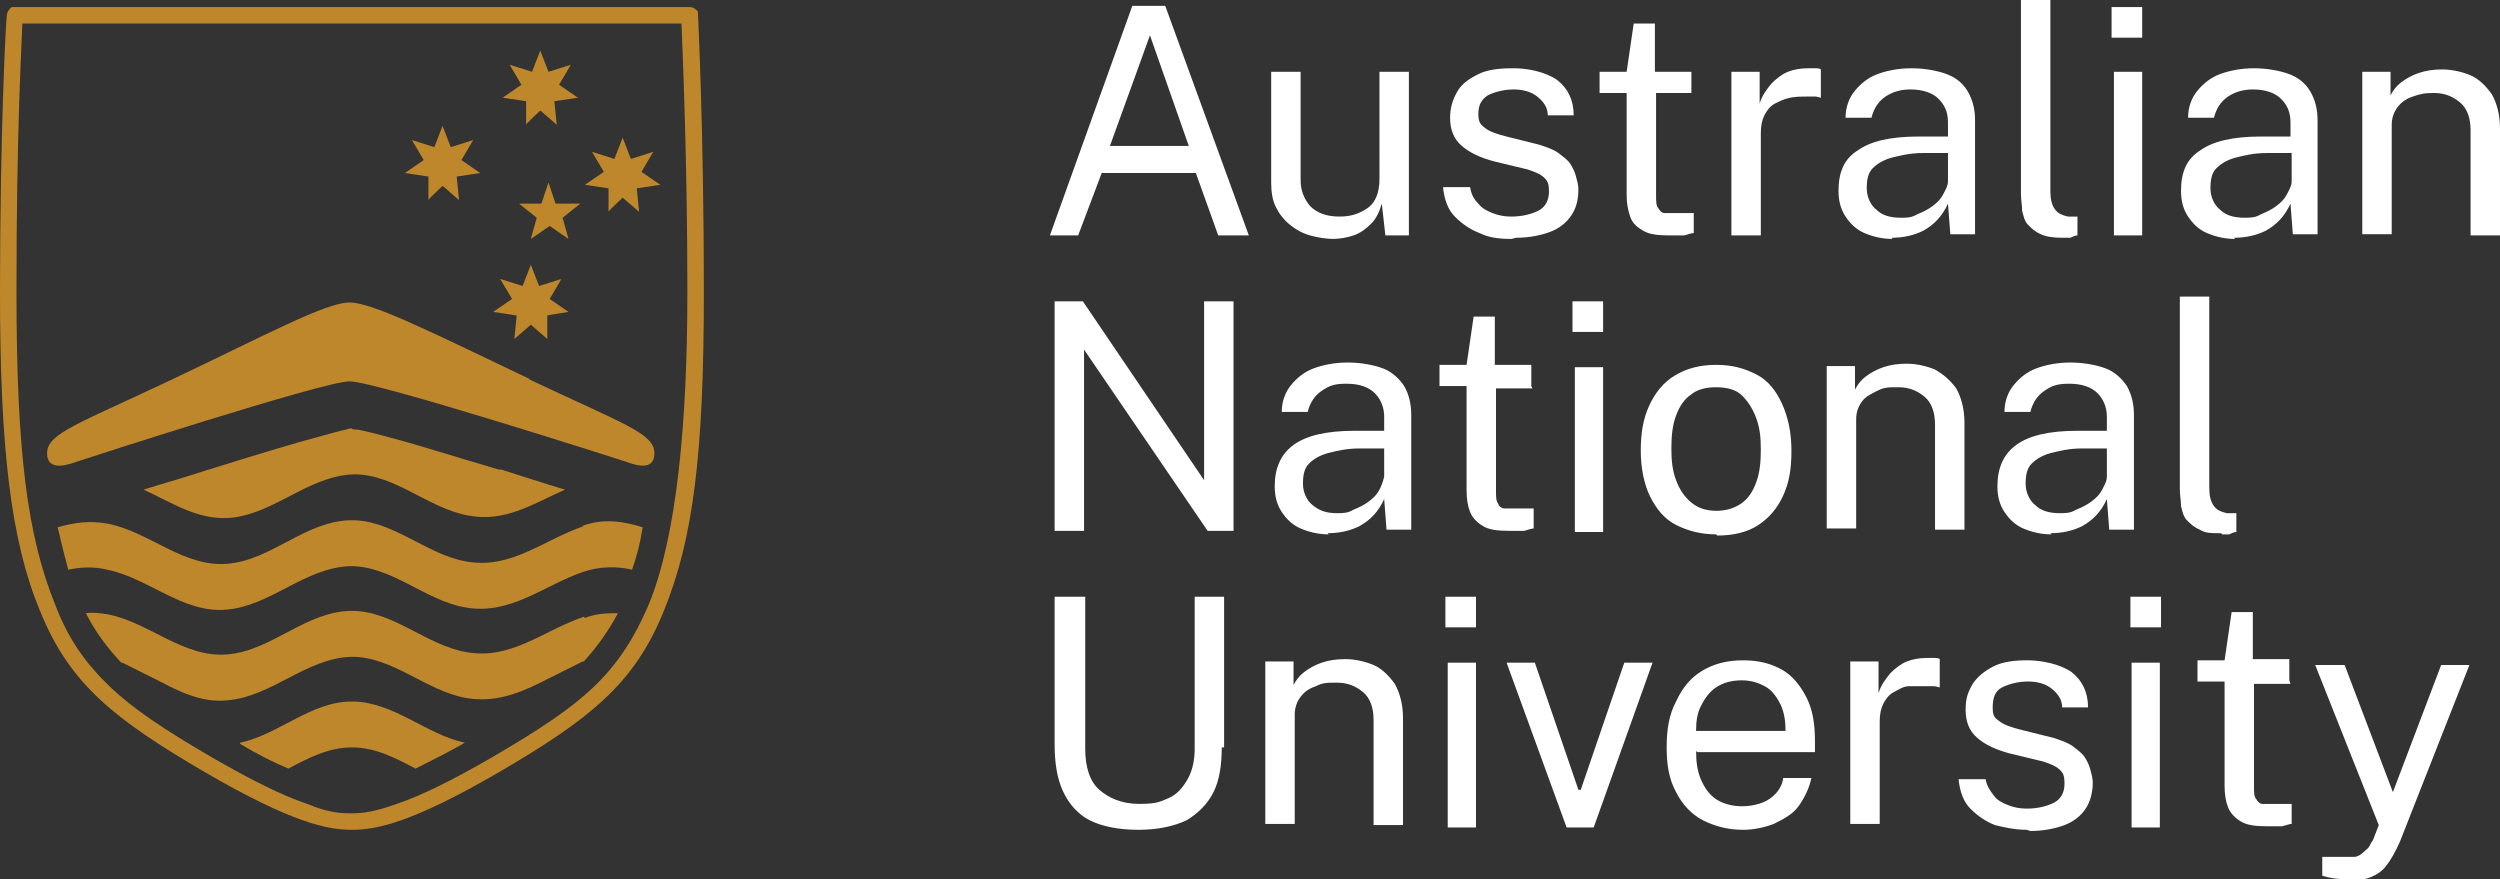 <?xml version="1.0" encoding="UTF-8"?>
<svg id="Layer_1" xmlns="http://www.w3.org/2000/svg" version="1.1" viewBox="0 0 212.4 74.7">
  <rect x="0" y="0" width="212.4" height="74.7" fill="#333333" stroke="none"/>
  <!-- Generator: Adobe Illustrator 30.0.0, SVG Export Plug-In . SVG Version: 2.1.1 Build 123)  -->
  <defs>
    <style>
      .st0 {
        fill: #bf872b;
      }

      .st1 {
        fill: #fff;
      }
    </style>
  </defs>
  <path class="st1" d="M89.2,20L96.2.5h2.8l7.1,19.5h-2.6l-1.9-5.3h-8l-2,5.3s-2.5,0-2.5,0ZM94.3,12.4h6.7l-3.3-9.4-3.4,9.4ZM113.4,20.3c-.7,0-1.4-.1-2.1-.3s-1.2-.5-1.7-.9c-.5-.4-.9-.9-1.2-1.5-.3-.6-.4-1.3-.4-2.1V6.1h2.5v9.2c0,.9.3,1.6.8,2.2.6.6,1.4.9,2.5.9s1.8-.3,2.5-.8c.6-.5.9-1.3.9-2.4V6.1h2.5v13.9h-2l-.3-2.7c-.2.7-.5,1.3-.9,1.7s-.9.8-1.5,1c-.6.2-1.2.3-1.8.3ZM128.4,20.3c-1,0-1.9-.1-2.7-.5-.8-.3-1.5-.8-2.1-1.4-.6-.6-.9-1.5-1-2.5h2.3c.1.6.3,1,.7,1.4.3.4.7.6,1.2.8.5.2,1,.3,1.6.3.9,0,1.7-.2,2.3-.5s.9-.9.9-1.6-.1-.9-.4-1.2c-.3-.3-.8-.5-1.4-.7l-2.9-.7c-1.1-.3-2-.7-2.7-1.3-.7-.6-1-1.4-1-2.4,0-.8.2-1.5.6-2.2s1-1.1,1.8-1.5,1.8-.5,3-.5,2.7.3,3.7,1c.9.7,1.4,1.7,1.4,3h-2.2c0-.7-.4-1.2-.9-1.6-.5-.4-1.2-.6-2-.6s-1.6.2-2.2.5c-.6.4-.8.9-.8,1.6s.2.9.6,1.2c.4.3,1,.5,1.8.7l2.8.7c.6.2,1.2.4,1.6.7.4.3.8.6,1,.9s.4.7.5,1.1c.1.4.2.7.2,1.1,0,.9-.2,1.6-.6,2.2s-1,1.1-1.8,1.4c-.8.3-1.8.5-2.9.5h0ZM143.8,7.9h-3.1v8.7c0,.5,0,.9.2,1.1.1.2.3.4.5.4s.6,0,1,0h1.5v1.7c-.2,0-.4.1-.8.2-.4,0-.8,0-1.3,0-1,0-1.7-.1-2.2-.4s-.9-.6-1.1-1.2-.3-1.1-.3-1.9V7.9h-2.3v-1.8h2.3l.6-4.1h1.8v4.1h3.1v1.8ZM147.1,20V6.1h2.4v2.7c.2-.7.6-1.2,1-1.7.4-.4.9-.8,1.4-1,.5-.2,1.1-.3,1.7-.3s.4,0,.6,0,.4,0,.5.1v2.4c-.1,0-.3-.1-.5-.1s-.4,0-.5,0c-.6,0-1.1,0-1.6.1s-.9.3-1.3.5-.7.6-.9,1c-.2.4-.3.9-.3,1.5v8.7h-2.5,0ZM160.8,20.3c-.9,0-1.7-.2-2.4-.5s-1.2-.8-1.6-1.4c-.4-.6-.6-1.3-.6-2.2,0-1.6.5-2.7,1.6-3.4,1.1-.8,2.8-1.2,5.2-1.2h2.5v-1.2c0-.9-.3-1.5-.8-2-.5-.5-1.3-.8-2.4-.8-.8,0-1.5.2-2.1.6s-1,1-1.2,1.8h-2.2c0-.9.3-1.7.8-2.3s1.1-1.1,1.9-1.4,1.8-.5,2.9-.5,2.2.2,3,.5c.8.3,1.4.8,1.8,1.5.4.7.6,1.5.6,2.4v9.7h-2.1l-.2-2.6c-.5,1.1-1.2,1.8-2.1,2.3-.8.4-1.7.6-2.7.6ZM161.5,18.5c.5,0,.9,0,1.4-.3.5-.2.9-.4,1.3-.7s.7-.6.9-1,.4-.7.4-1.1v-2.4h-2.1c-1.1,0-1.9.2-2.7.4-.7.2-1.2.5-1.6.9s-.5,1-.5,1.7.3,1.4.8,1.8c.5.5,1.2.7,2.1.7ZM175.2,20.2c-.8,0-1.4-.1-1.8-.3-.5-.2-.8-.5-1.1-.8s-.4-.8-.5-1.2c0-.5-.1-.9-.1-1.4V0h2.5v16.2c0,.7.1,1.2.4,1.6s.7.5,1.1.6h.8v1.6c-.2,0-.4.1-.6.2-.2,0-.4,0-.6,0h0ZM182,.6v2.6h-2.6V.6h2.6ZM182,6.1v13.9h-2.4V6.1s2.4,0,2.4,0ZM189.9,20.3c-.9,0-1.7-.2-2.4-.5s-1.2-.8-1.6-1.4c-.4-.6-.6-1.3-.6-2.2,0-1.6.5-2.7,1.6-3.4,1.1-.8,2.8-1.2,5.2-1.2h2.5v-1.2c0-.9-.3-1.5-.8-2-.5-.5-1.3-.8-2.4-.8-.8,0-1.5.2-2.1.6s-1,1-1.2,1.8h-2.2c0-.9.3-1.7.8-2.3s1.1-1.1,1.9-1.4,1.8-.5,2.9-.5,2.2.2,3,.5c.8.3,1.4.8,1.8,1.5.4.7.6,1.5.6,2.4v9.7h-2.1l-.2-2.6c-.5,1.1-1.2,1.8-2.1,2.3-.8.4-1.7.6-2.7.6ZM190.7,18.5c.5,0,.9,0,1.4-.3.5-.2.9-.4,1.3-.7s.7-.6.9-1,.4-.7.4-1.1v-2.4h-2.1c-1.1,0-1.9.2-2.7.4-.7.2-1.2.5-1.6.9s-.5,1-.5,1.7.3,1.4.8,1.8c.5.5,1.2.7,2.1.7ZM200.7,20V6.1h2.4v2c.2-.4.5-.8.9-1.1.4-.3.9-.6,1.5-.8.6-.2,1.2-.3,2-.3s1.7.2,2.4.5c.7.3,1.3.9,1.8,1.6.4.7.7,1.7.7,2.9v9.1h-2.5v-8.9c0-1.1-.3-1.9-.9-2.4-.6-.5-1.3-.8-2.2-.8s-1.2.1-1.8.3-1,.5-1.3.9c-.3.4-.5.9-.5,1.5v9.3h-2.5ZM102.3,25.6h2.5v19.5h-2.2l-10.5-15.4v15.4h-2.5v-19.5h2.4l10.3,15.2s0-15.2,0-15.2ZM112.9,45.4c-.9,0-1.7-.2-2.4-.5s-1.2-.8-1.6-1.4c-.4-.6-.6-1.3-.6-2.2,0-1.5.5-2.7,1.6-3.5,1.1-.8,2.8-1.2,5.2-1.2h2.5v-1.2c0-.8-.3-1.5-.8-2-.5-.5-1.3-.8-2.4-.8s-1.5.2-2.1.6-1,1-1.2,1.8h-2.2c0-.9.3-1.7.8-2.3s1.1-1.1,1.9-1.4,1.8-.5,2.9-.5,2.2.2,3,.5,1.4.9,1.8,1.5c.4.7.6,1.5.6,2.5v9.7h-2.1l-.2-2.6c-.5,1.1-1.2,1.8-2.1,2.3-.8.4-1.7.6-2.7.6h0ZM113.6,43.6c.5,0,.9,0,1.4-.3.5-.2.9-.4,1.3-.7.4-.3.7-.6.9-1,.2-.4.3-.7.4-1.1v-2.4h-2.1c-1.1,0-1.9.2-2.7.4-.7.2-1.2.5-1.6.9-.4.4-.5,1-.5,1.7s.3,1.4.8,1.8c.6.5,1.2.7,2.1.7ZM130.2,33h-3.1v8.7c0,.5,0,.9.2,1.1,0,.2.3.4.5.4s.6,0,1,0h1.5v1.7c-.2,0-.4.1-.8.2-.4,0-.8,0-1.3,0-1,0-1.7-.1-2.2-.4s-.9-.7-1.1-1.2-.3-1.1-.3-1.9v-8.8h-2.3v-1.8h2.3l.6-4.1h1.8v4.1h3.1v1.8h0ZM136.2,25.6v2.6h-2.6v-2.6h2.6ZM136.2,31.2v14h-2.4v-14h2.4ZM145.8,45.4c-1.3,0-2.4-.3-3.4-.8-1-.5-1.7-1.4-2.2-2.4s-.8-2.4-.8-3.9.2-2.7.7-3.8,1.2-2,2.2-2.6c1-.6,2.1-.9,3.5-.9s2.4.3,3.4.8,1.7,1.4,2.2,2.5c.5,1.1.8,2.4.8,4s-.2,2.7-.7,3.8-1.2,1.9-2.1,2.5c-.9.6-2.1.9-3.5.9ZM145.8,43.4c.8,0,1.5-.2,2.1-.6.6-.4,1-1,1.3-1.8s.4-1.7.4-2.8-.1-1.9-.4-2.7c-.3-.8-.7-1.4-1.2-1.9s-1.3-.7-2.2-.7-1.6.2-2.1.6c-.6.4-1,1-1.3,1.8s-.4,1.7-.4,2.8.1,1.9.4,2.7c.3.8.7,1.4,1.3,1.9.6.5,1.3.7,2.2.7ZM155.2,45.1v-14h2.4v2c.2-.4.5-.8.9-1.1.4-.3.9-.6,1.5-.8.6-.2,1.2-.3,2-.3s1.7.2,2.4.5c.7.4,1.3.9,1.8,1.6.4.7.7,1.7.7,2.9v9.1h-2.5v-8.9c0-1.1-.3-1.9-.9-2.4-.6-.5-1.3-.8-2.2-.8s-1.2,0-1.8.3-1,.5-1.3.9c-.3.4-.5.9-.5,1.5v9.3s-2.5,0-2.5,0ZM174.3,45.4c-.9,0-1.7-.2-2.4-.5s-1.2-.8-1.6-1.4c-.4-.6-.6-1.3-.6-2.2,0-1.5.5-2.7,1.6-3.5,1.1-.8,2.8-1.2,5.2-1.2h2.5v-1.2c0-.8-.3-1.5-.8-2-.5-.5-1.3-.8-2.4-.8s-1.5.2-2.1.6-1,1-1.2,1.8h-2.2c0-.9.3-1.7.8-2.3s1.1-1.1,1.9-1.4,1.8-.5,2.9-.5,2.2.2,3,.5,1.4.9,1.8,1.5c.4.7.6,1.5.6,2.5v9.7h-2.1l-.2-2.6c-.5,1.1-1.2,1.8-2.1,2.3-.8.4-1.7.6-2.7.6ZM175,43.6c.5,0,.9,0,1.4-.3.5-.2.9-.4,1.3-.7.4-.3.7-.6.9-1,.2-.4.4-.7.4-1.1v-2.4h-2.1c-1.1,0-1.9.2-2.7.4-.7.2-1.2.5-1.6.9-.4.4-.5,1-.5,1.7s.3,1.4.8,1.8c.5.5,1.2.7,2.1.7ZM188.7,45.3c-.8,0-1.4,0-1.8-.3-.5-.2-.8-.5-1.1-.8s-.4-.8-.5-1.2c0-.5-.1-.9-.1-1.4v-16.4h2.5v16.2c0,.7.1,1.2.4,1.6s.7.5,1.1.6h.8v1.6c-.2,0-.4.1-.6.2-.2,0-.4,0-.6,0h0ZM103.8,63.5c0,1.5-.2,2.8-.7,3.8-.5,1-1.3,1.8-2.3,2.4-1.1.5-2.4.8-4.1.8s-3.1-.3-4.1-.8-1.8-1.4-2.3-2.5-.7-2.4-.7-4v-12.5h2.6v12.9c0,1.6.4,2.8,1.2,3.5s1.9,1.2,3.4,1.2,1.8-.2,2.5-.5c.7-.3,1.2-.9,1.6-1.6.4-.7.6-1.6.6-2.6v-12.9h2.5v12.8h0ZM107.5,70.2v-14h2.4v2c.2-.4.5-.8.9-1.1s.9-.6,1.5-.8c.6-.2,1.2-.3,2-.3s1.7.2,2.4.5c.7.3,1.3.9,1.8,1.6.4.7.7,1.7.7,2.9v9.1h-2.5v-8.9c0-1.1-.3-1.9-.9-2.4-.6-.5-1.3-.8-2.2-.8s-1.2,0-1.8.3c-.6.2-1,.5-1.3.9-.3.4-.5.9-.5,1.5v9.3s-2.5,0-2.5,0ZM125.4,50.7v2.6h-2.6v-2.6h2.6ZM125.4,56.3v14h-2.4v-14h2.4ZM140.4,56.3l-5,14h-2.3l-5.1-14h2.4l3.7,10.8h.2l3.7-10.8s2.3,0,2.3,0ZM144.1,63.8c0,.9.1,1.7.4,2.4.3.7.7,1.3,1.3,1.7.6.4,1.4.6,2.2.6s1.7-.2,2.3-.6,1.1-1,1.2-1.8h2.4c-.2.9-.6,1.7-1.1,2.4s-1.3,1.1-2.1,1.5c-.8.3-1.7.5-2.6.5-1.3,0-2.4-.3-3.4-.8s-1.8-1.4-2.3-2.4c-.6-1.1-.8-2.3-.8-3.8s.2-2.8.8-3.9c.5-1.1,1.2-2,2.2-2.6s2.1-.9,3.5-.9,2.4.3,3.3.8,1.6,1.4,2.1,2.4.7,2.2.7,3.7v.9h-10ZM144.1,62.1h7.6c0-.8-.1-1.5-.4-2.2-.3-.6-.7-1.2-1.2-1.5s-1.2-.6-2.1-.6-1.6.2-2.2.6c-.6.4-1,1-1.3,1.6-.3.6-.4,1.3-.4,2h0ZM157.2,70.2v-14h2.4v2.7c.2-.7.6-1.2,1-1.7.4-.4.9-.8,1.4-1s1.1-.3,1.7-.3.4,0,.6,0c.2,0,.4,0,.5.1v2.4c-.1,0-.3-.1-.5-.1s-.4,0-.5,0c-.6,0-1.1,0-1.6,0s-.9.3-1.3.5-.7.6-.9,1c-.2.4-.3.9-.3,1.5v8.7h-2.5,0ZM172.2,70.5c-1,0-1.9-.2-2.7-.4-.8-.3-1.5-.8-2.1-1.4-.6-.6-.9-1.5-1-2.5h2.3c.1.6.4,1,.7,1.4.3.4.7.6,1.2.8.5.2,1,.3,1.6.3.9,0,1.7-.2,2.3-.5.6-.3.9-.9.9-1.6s-.1-.9-.4-1.2c-.3-.3-.8-.5-1.4-.7l-2.9-.7c-1.1-.3-2-.7-2.7-1.3-.7-.6-1-1.4-1-2.4s.2-1.5.6-2.2c.4-.6,1-1.1,1.8-1.5s1.8-.5,2.9-.5,2.7.3,3.7,1c.9.7,1.4,1.7,1.4,3h-2.2c0-.7-.4-1.2-.9-1.6-.5-.4-1.2-.6-2-.6s-1.6.2-2.2.5-.8.9-.8,1.7.2.9.6,1.2c.4.3,1,.5,1.8.7l2.8.7c.6.2,1.2.4,1.6.7.4.3.8.6,1,.9s.4.7.5,1.1c.1.4.2.7.2,1.1,0,.8-.2,1.6-.6,2.2s-1,1.1-1.8,1.4c-.8.3-1.8.5-2.9.5h0ZM183.6,50.7v2.6h-2.6v-2.6h2.6ZM183.5,56.3v14h-2.4v-14h2.4ZM194.6,58.1h-3.1v8.7c0,.5,0,.9.2,1.1.1.2.3.4.5.4s.6,0,1,0h1.5v1.7c-.2,0-.4.1-.8.2-.4,0-.8,0-1.3,0-1,0-1.7-.1-2.2-.4s-.9-.7-1.1-1.2-.3-1.1-.3-1.9v-8.8h-2.3v-1.8h2.3l.6-4.1h1.8v4h3.1v1.8h0ZM199.4,74.7c-.8,0-1.5-.1-2.1-.3v-1.6h1.4c.5,0,.9,0,1.3,0,.3,0,.6-.2.8-.4.2-.2.4-.3.5-.5s.2-.4.3-.5l.5-1.3-5.4-13.6h2.5l4.1,10.8,4.1-10.8h2.4l-5.9,15c-.4.9-.8,1.6-1.2,2.1s-.9.8-1.5,1c-.6.2-1.1.3-1.8.3Z"/>
  <path class="st0" d="M57.9,2c.1,2.6.5,11.7.5,22.8s-.9,20.8-3.3,26.6c-1.2,2.8-2.6,5-4.7,7-1.9,1.8-4.4,3.5-8.7,6-3.3,1.9-5.9,3.2-8,3.9-1.9.7-3,.8-3.8.8s-1.9,0-3.8-.8c-2.1-.7-4.7-2-8-3.9-4.3-2.5-6.8-4.2-8.7-6-2.1-2-3.6-4.1-4.7-7-2.4-5.9-3.3-13.1-3.3-26.6S1.8,4.7,1.9,2h56.1M1.2.6c-.2,0-.3,0-.4.2-.1.1-.2.3-.2.4C.5,1.3,0,11.6,0,24.8s.9,21.1,3.4,27.1c2.5,6.2,6.3,9.2,14,13.7,7.4,4.3,10.4,4.9,12.5,4.9s5.1-.6,12.5-4.9c7.7-4.5,11.5-7.5,14-13.7,2.5-6.1,3.4-13.4,3.4-27.1s-.5-23.5-.5-23.6c0-.2,0-.3-.2-.4-.1-.1-.3-.2-.5-.2,0,0-57.4,0-57.4,0Z"/>
  <path class="st0" d="M47.2,17.3l-.6-1.8-.6,1.8h-1.9c0,0,1.5,1.2,1.5,1.2l-.5,1.8,1.6-1.1,1.6,1.1-.5-1.8,1.5-1.2s-1.9,0-1.9,0ZM45,27.5l1.5,1.3v-2c-.1,0,1.8-.3,1.8-.3l-1.6-1.1,1-1.7-1.9.6-.7-1.8-.7,1.8-1.9-.6,1,1.7-1.6,1.1,2,.3-.2,2s1.5-1.3,1.5-1.3ZM52.8,16.7l1.5,1.3-.2-2,2-.3-1.6-1.1,1-1.7-1.9.6-.7-1.8-.7,1.8-1.9-.6,1,1.7-1.6,1.1,2,.3v2c-.1,0,1.3-1.3,1.3-1.3ZM45.8,9.3l1.5,1.3-.2-2,2-.3-1.6-1.1,1-1.7-1.9.6-.7-1.8-.7,1.8-1.9-.6,1,1.7-1.6,1.1,2,.3v2c-.1,0,1.3-1.3,1.3-1.3ZM37.5,15.7l1.5,1.3-.2-2,2-.3-1.6-1.1,1-1.7-1.9.6-.7-1.8-.7,1.8-1.9-.6,1,1.7-1.6,1.1,2,.3v2c-.1,0,1.3-1.3,1.3-1.3ZM45,32.2c-8-3.8-13.3-6.5-15.3-6.5s-7,2.7-15,6.5c-8,3.8-10.7,4.6-10.7,6.3s2,.9,2.6.7c.6-.2,20.9-6.8,23.1-6.8s22.8,6.6,23.4,6.8c.6.2,2.5,1,2.5-.7s-2.7-2.5-10.7-6.3ZM49.6,44.7c-3.5,1.2-6.2,3.7-10,3-3.4-.6-6.2-3.5-9.7-3.5-3.9,0-6.8,3.4-10.6,3.7-3.7.3-6.6-2.7-10.1-3.4-1.6-.3-2.9-.1-4.3.3.3,1.3.6,2.5.9,3.6,1-.2,2.1-.3,3.3,0,3.5.7,6.4,3.7,10.1,3.4,3.8-.3,6.7-3.6,10.6-3.7,3.5,0,6.3,2.9,9.7,3.5,3.8.7,6.6-1.8,10-3,1.5-.5,2.9-.5,4.2-.2.4-1.1.7-2.3.9-3.6-1.6-.5-3.3-.8-5.2-.1ZM49.6,52.4c-3.5,1.2-6.2,3.7-10,3-3.4-.6-6.2-3.5-9.7-3.5-3.9,0-6.8,3.4-10.6,3.7-3.7.3-6.6-2.7-10.1-3.4-.7-.1-1.3-.2-1.9-.1.8,1.6,1.8,2.9,3,4.2,0,0,0,0,.1,0,.4.2,2.4,1.2,3.4,1.7,1.7.9,3.5,1.7,5.5,1.5,3.8-.3,6.7-3.6,10.6-3.7,3.5,0,6.3,2.9,9.7,3.5,2.3.4,4.3-.3,6.3-1.3,1-.5,3.2-1.6,3.6-1.8,0,0,0,0,.1,0,1.1-1.2,2.1-2.6,2.9-4.1-.9,0-1.8,0-2.8.4ZM20.4,63.2c1.5.9,2.9,1.6,4.1,2.1,1.7-.9,3.4-1.8,5.4-1.8s3.7.9,5.4,1.8c1.4-.7,2.8-1.4,4.2-2.2-3.3-.7-6.1-3.5-9.6-3.5-3.5,0-6.2,2.8-9.5,3.5Z"/>
  <path class="st0" d="M42.4,39.9c-4.1-1.2-6.9-2.1-8.8-2.6-1.8-.5-2.7-.7-3.2-.8-.2,0-.5,0-.5-.1-.1,0-.3,0-.5.1-.5.1-1.2.3-2.3.6-1.9.5-4.9,1.4-9.7,2.9-1.5.5-3.3,1-5.2,1.6,2.4,1.1,4.6,2.6,7.3,2.4,3.8-.3,6.7-3.6,10.6-3.7,3.5,0,6.3,2.9,9.7,3.5,3.1.6,5.5-1,8.2-2.2-2-.6-3.8-1.2-5.4-1.7Z"/>
</svg>